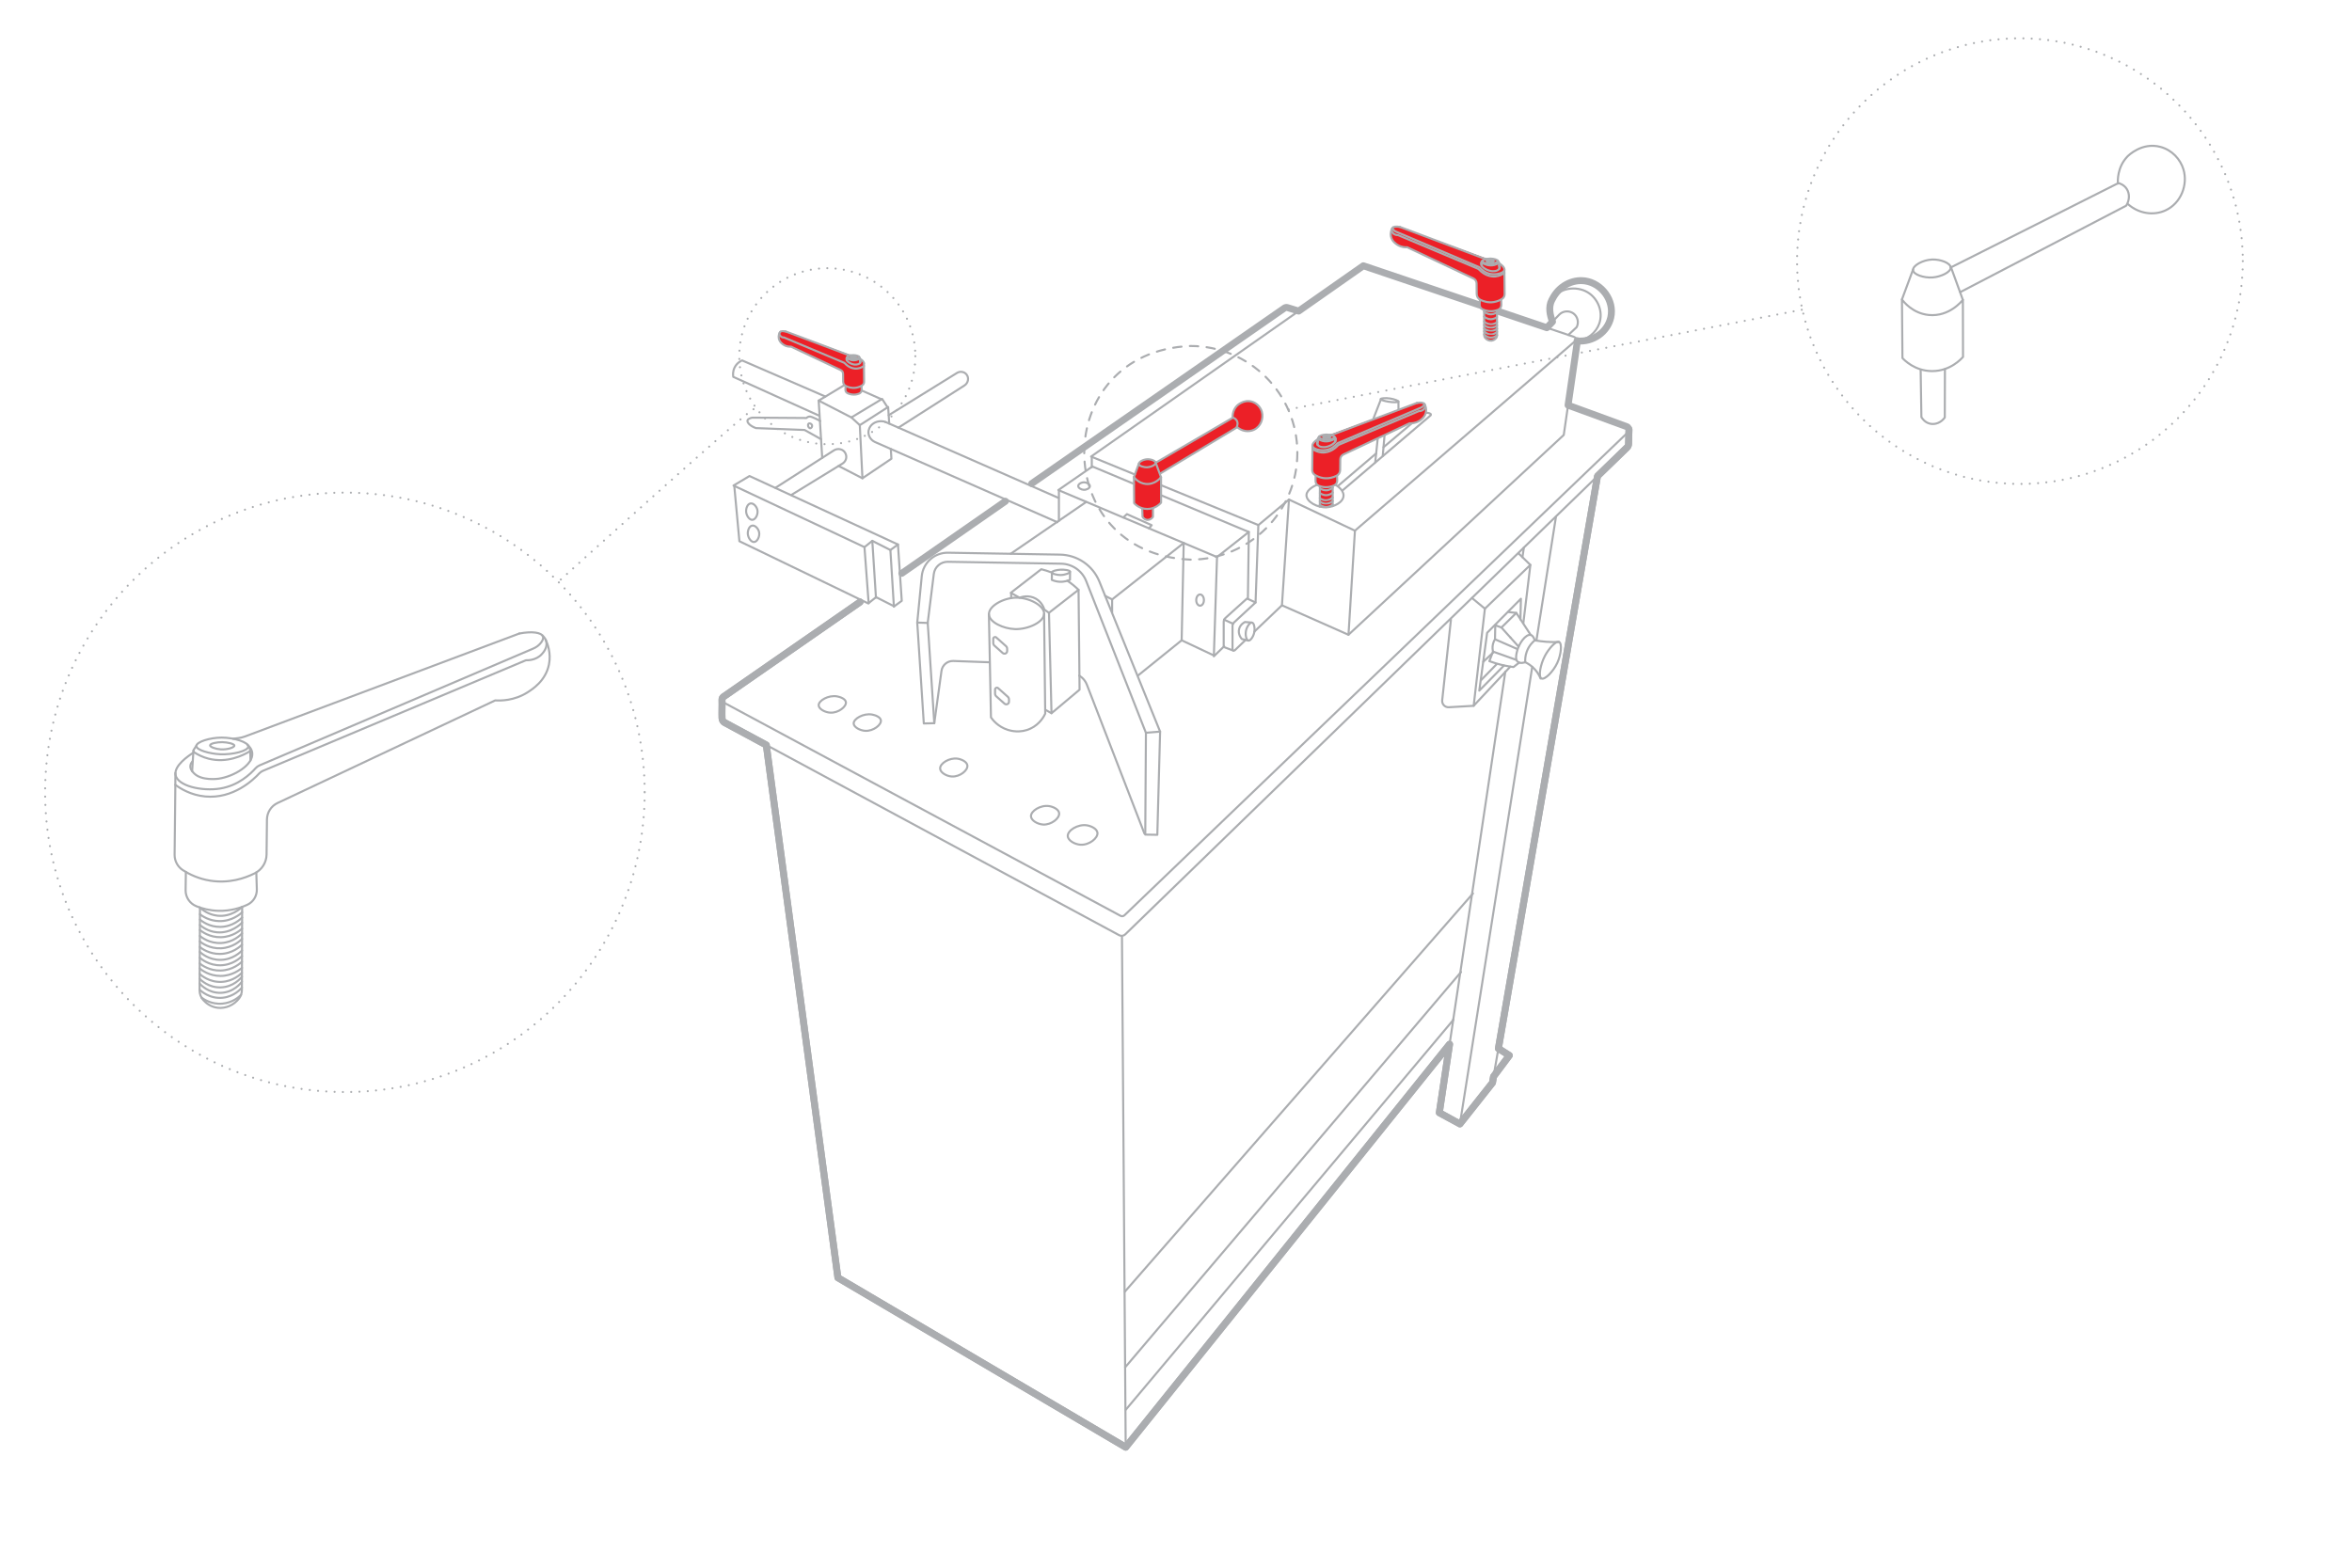 <?xml version="1.0" encoding="UTF-8"?>
<svg xmlns="http://www.w3.org/2000/svg" viewBox="0 0 850.39 566.93">
  <defs>
    <style>
      .cls-1 {
        stroke-dasharray: 0 3;
      }

      .cls-1, .cls-2, .cls-3, .cls-4, .cls-5 {
        stroke: #abadb0;
        stroke-linecap: round;
        stroke-linejoin: round;
      }

      .cls-1, .cls-2, .cls-3, .cls-5 {
        fill: none;
      }

      .cls-1, .cls-2, .cls-4, .cls-5 {
        stroke-width: .75px;
      }

      .cls-2 {
        stroke-dasharray: 0 0 3.03 3.03;
      }

      .cls-3 {
        stroke-width: 2.5px;
      }

      .cls-4 {
        fill: #ec2027;
      }
    </style>
  </defs>
  <g id="line_drawing" data-name="line drawing">
    <g>
      <g>
        <path class="cls-4" d="m445.67,151.13c-.03-.37-.15-2.6,1.53-4.36.1-.11,2.35-2.36,5.33-1.55,1.86.51,3.2,1.99,3.69,3.62.74,2.46-.37,5.43-2.88,6.6-1.95.9-4.33.52-6.03-.98"/>
        <path class="cls-4" d="m417.83,167.36c9.31-5.44,18.62-10.88,27.93-16.32.23.06.9.28,1.33.94.51.77.47,1.83-.08,2.71-9.22,5.55-18.43,11.09-27.65,16.64"/>
        <path class="cls-4" d="m412.98,183.9c.04,1,.08,1.99.12,2.99.09.15.52.86,1.38,1.06.87.2,1.81-.19,2.38-1l.02-3.21"/>
        <path class="cls-4" d="m419.78,172.58c-.64-1.77-1.29-3.54-1.93-5.31l-6.09.43c-.6,1.61-1.19,3.22-1.79,4.83.83,1.81,2.55,3.04,4.48,3.19,2.2.18,4.34-1.07,5.33-3.13Z"/>
        <path class="cls-4" d="m419.8,181.78c-.25.29-2.04,2.29-4.99,2.28-2.77-.01-4.48-1.79-4.76-2.1l-.08-9.45c.23.32,1.7,2.25,4.33,2.5,3.29.32,5.36-2.28,5.48-2.44l.02,9.2Z"/>
        <path class="cls-4" d="m411.76,167.79c-.07-.74,1.57-1.65,3.05-1.71,1.35-.06,2.98.56,3.01,1.28.04.73-1.57,1.52-2.95,1.61-1.37.09-3.05-.46-3.12-1.18Z"/>
      </g>
      <path class="cls-5" d="m566.95,146.53c-.52,3.59-1.04,7.18-1.56,10.77-25.95,24.08-51.89,48.17-77.84,72.25l-24.05-10.65-9.96,9.5"/>
      <path class="cls-5" d="m559.28,118.51l9.71,3.28c.64.22,1.1.76,1.24,1.39"/>
      <polyline class="cls-5" points="410.31 171.59 394.49 165.11 469.54 112.5"/>
      <path class="cls-5" d="m419.79,175.47l35.18,14.41-1.01,28.01-7.76,7.18c-.36.34-.57.82-.57,1.31v8.45c0,.42.51.64.81.35l3.92-3.75"/>
      <path class="cls-5" d="m419.79,179.1l31.73,13.28-11.5,9.07c-8.2-3.46-16.39-6.92-24.59-10.38l.97-1.14c-2.98-1.34-5.97-2.67-8.95-4.01l-1.3,1.23c-7.84-3.31-15.67-6.62-23.5-9.93,4.1-2.84,8.2-5.68,12.31-8.52l15.02,6.29"/>
      <path class="cls-5" d="m394.75,165.22v3.75"/>
      <path class="cls-5" d="m453.96,217.89c-1.04-.43-2.04-1.03-3.08-1.45-2.57,2.24-5.21,4.74-7.79,7.02-.42.37-.65.89-.65,1.45,0,2.88.02,5.67,0,8.55,0,.31.19.59.48.69l2.99,1.12"/>
      <path class="cls-5" d="m442.56,224.08c1.08.5,2.17.99,3.25,1.49"/>
      <path class="cls-5" d="m451.53,192.38c-.11,8.03-.23,16.06-.34,24.09"/>
      <path class="cls-5" d="m442.6,233.72c-1.24,1.21-2.48,2.41-3.72,3.62.38-11.96.77-23.93,1.15-35.89"/>
      <path class="cls-5" d="m439.01,237.1c-3.92-1.85-7.85-3.7-11.77-5.55"/>
      <path class="cls-5" d="m427.98,196.37c-.25,11.73-.5,23.45-.74,35.18-5.25,4.24-10.51,8.48-15.76,12.72"/>
      <path class="cls-5" d="m570.15,122.8c-26.75,23.04-53.51,46.07-80.26,69.11-.78,12.55-1.56,25.1-2.33,37.65"/>
      <path class="cls-5" d="m489.89,191.91c-7.95-3.75-15.9-7.51-23.85-11.26-3.69,3.08-7.37,6.16-11.06,9.24"/>
      <path class="cls-5" d="m463.5,218.9c.85-12.75,1.69-25.51,2.54-38.26"/>
      <path class="cls-5" d="m406.16,187.15c3.09,1.31,6.19,2.61,9.28,3.92"/>
      <path class="cls-5" d="m561.41,116.23c.79-.82,1.57-1.64,2.36-2.46,1.37-1.38,3.57-1.55,5.13-.41,1.53,1.13,2.03,3.23,1.17,4.94-1.01.95-2.03,1.89-3.04,2.84"/>
      <path class="cls-5" d="m561.26,108.18c2.35-3.92,8.51-5.02,12.76-2.48,3.68,2.19,5.73,6.98,4.21,11.32-1.17,3.33-4.23,5.77-7.92,6.29"/>
      <path class="cls-5" d="m331.64,225.13c.54-5.59,1.09-11.17,1.63-16.76.47-4.88,4.62-8.58,9.52-8.49l40.49.69c6.27.11,11.87,3.95,14.22,9.77,7.32,18.08,14.63,36.16,21.95,54.24-1.71.14-3.43.27-5.14.41-7.2-18.29-14.39-36.58-21.59-54.86-1.47-3.73-5.04-6.21-9.05-6.28l-40.97-.69c-2.56-.04-4.75,1.85-5.07,4.4l-2.21,17.72-3.79-.14Z"/>
      <path class="cls-5" d="m414.32,264.98c-.08,12.28-.16,24.56-.24,36.84,1.45.02,2.91.05,4.36.07.34-12.44.68-24.88,1.01-37.31"/>
      <path class="cls-5" d="m331.64,225.13c.79,12.17,1.58,24.33,2.37,36.5l3.79-.1c-.79-12.09-1.58-24.18-2.37-36.26"/>
      <path class="cls-5" d="m377.51,221.95c-.05,2.99-5.75,5.71-10.55,5.55-4.12-.14-9.29-2.45-9.4-5.34-.11-2.96,5.1-5.88,9.61-6.02,4.84-.16,10.4,2.84,10.35,5.82Z"/>
      <path class="cls-5" d="m357.55,222.15c.25,12.43.5,24.85.74,37.28.59.85,2.53,3.41,6.16,4.53.9.28,4.36,1.29,8.12-.47,3.47-1.63,4.95-4.56,5.34-5.41-.14-12.04-.27-24.09-.41-36.13"/>
      <path class="cls-5" d="m362.54,236.15l-2.97-2.64c-.28-.25-.45-.61-.45-.99v-1.51c0-.56.66-.86,1.08-.49l3.5,3.11c.28.25.45.61.45.99v.81c0,.83-.98,1.27-1.61.72Z"/>
      <path class="cls-5" d="m363.2,254.47l-2.97-2.64c-.28-.25-.45-.61-.45-.99v-1.51c0-.56.66-.86,1.08-.49l3.5,3.11c.28.25.45.61.45.99v.81c0,.83-.98,1.27-1.61.72Z"/>
      <path class="cls-5" d="m380.34,206.98c0-.48,1.76-.89,3.04-.96,1.51-.09,3.46.21,3.5.71.04.49-1.76,1.21-3.45,1.22-1.46.01-3.1-.5-3.1-.96Z"/>
      <path class="cls-5" d="m380.34,206.98c-.02.91-.03,1.82-.05,2.72.61.27,1.54.6,2.71.68,1.77.12,3.16-.39,3.86-.71.01-.98.02-1.96.03-2.94"/>
      <path class="cls-5" d="m379.27,221.61c.3,12.11.61,24.21.91,36.32,3.38-2.84,6.77-5.68,10.15-8.52-.12-12.04-.25-24.07-.37-36.11"/>
      <path class="cls-5" d="m380.18,257.92c-.73-.41-1.45-.81-2.18-1.22"/>
      <path class="cls-5" d="m365.6,214.46v1.78"/>
      <path class="cls-5" d="m385.92,210.02h0c1.68,1.12,3,2.28,4.03,3.27-3.57,2.77-7.13,5.55-10.69,8.32-.56-.39-1.12-.79-1.68-1.18-.14-.49-.81-2.61-2.99-3.89-2.68-1.58-5.43-.58-5.78-.44l-.14.07c-1.07-.6-2.14-1.2-3.21-1.79,3.68-2.84,7.35-5.68,11.02-8.53,1.1.27,2.41.66,3.85,1.22,0,0,0,0,0,0,0,0,0,0,.02,0"/>
      <path class="cls-5" d="m392.67,181.56c-9.07,6.22-18.13,12.45-27.2,18.67"/>
      <path class="cls-5" d="m427.98,196.37c-8.63,6.8-17.25,13.6-25.88,20.4v4.67"/>
      <path class="cls-5" d="m402.1,216.77c-.83-.42-1.66-.85-2.49-1.27"/>
      <ellipse class="cls-5" cx="433.9" cy="217.01" rx="1.39" ry="2.03"/>
      <path class="cls-5" d="m382.86,177.23v11.16"/>
      <path class="cls-5" d="m270.99,172.15c17.9,8.25,35.79,16.51,53.69,24.76-.91.67-1.83,1.33-2.74,2-2.18-1.11-4.36-2.22-6.55-3.32-.94.76-1.88,1.52-2.82,2.27-15.79-7.42-31.57-14.85-47.36-22.27,1.93-1.15,3.86-2.29,5.78-3.44Z"/>
      <path class="cls-5" d="m324.67,196.91c.46,6.79.91,13.58,1.37,20.37h0c-.91.67-1.82,1.33-2.73,1.99-2.19-1.1-4.36-2.22-6.55-3.32l-2.83,2.27c-15.53-7.5-31.06-15-46.59-22.5h0c-.62-6.69-1.24-13.37-1.86-20.06"/>
      <path class="cls-5" d="m312.56,197.86c.5,6.76,1,13.52,1.51,20.28"/>
      <path class="cls-5" d="m315.39,195.59c.44,6.84.88,13.68,1.32,20.53"/>
      <path class="cls-5" d="m321.93,198.91c.42,6.83.85,13.67,1.27,20.5"/>
      <path class="cls-5" d="m382.32,188.86c-21.97-9.66-43.94-19.33-65.92-28.99-1.65-.73-2.7-2.49-2.33-4.25.05-.26.14-.52.26-.79.82-1.82,3.05-2.88,5.33-2.39.24.05.47.14.69.24,20.79,9.13,41.59,18.26,62.38,27.39"/>
      <path class="cls-5" d="m322.08,162.36c.08,1.17.15,2.36.22,3.53-3.49,2.36-6.99,4.71-10.48,7.07l-.95-19.21c3.41-2.19,6.84-4.38,10.25-6.57.12,2,.25,4,.38,6"/>
      <path class="cls-5" d="m321.32,150.15c8.22-5.09,16.45-10.18,24.67-15.27.48-.29,1.03-.46,1.59-.42.37.02.79.12,1.19.36.28.17.53.39.73.66.96,1.25.52,3.08-.81,3.93-7.96,5.08-15.91,10.17-23.87,15.25"/>
      <path class="cls-5" d="m320.97,147.41l-2.03-3.15c-3.7,2.23-7.41,4.47-11.11,6.7,1.01.93,2.03,1.86,3.04,2.79"/>
      <path class="cls-5" d="m307.83,150.96c-3.94-2.03-7.89-4.06-11.83-6.09,3.11-1.88,6.23-3.75,9.34-5.63"/>
      <path class="cls-5" d="m318.89,144.47c-2.47-1.1-4.94-2.2-7.42-3.3"/>
      <path class="cls-5" d="m306.86,132.49c.11-.35,1.26-.42,2.13-.05.49.21,1.15.66,1.07.96-.09.33-1.02.43-1.75.23-.77-.21-1.55-.82-1.45-1.14Z"/>
      <path class="cls-5" d="m298.42,143.4c-10.04-4.35-20.07-8.71-30.11-13.06-.41.18-1.87.87-2.71,2.57-.75,1.51-.56,2.92-.47,3.38,10.37,4.69,20.75,9.38,31.12,14.07"/>
      <path class="cls-5" d="m311.82,172.96c-2.88-1.48-5.75-2.97-8.63-4.46"/>
      <path class="cls-5" d="m296,144.87c.42,6.86.85,13.73,1.27,20.58.04.02.08.04.12.05"/>
      <path class="cls-5" d="m286.11,178.99c6.16-3.78,12.32-7.55,18.47-11.33.94-.57,1.51-1.63,1.39-2.72-.04-.33-.13-.68-.31-1.04,0-.01-.01-.02-.02-.03-.76-1.49-2.71-1.91-4.11-1.01-7.06,4.52-14.12,9.04-21.17,13.56"/>
      <path class="cls-5" d="m296.59,152.26c-.56-.31-1.74-.95-2.98-1.42-.32-.12-.78-.29-1.29-.14-.35.1-.6.32-.74.47-6.52-.05-13.04-.09-19.55-.14-.38.07-1.58.33-1.76,1.01-.2.78.93,2.01,3.04,2.77,5.86.23,11.73.45,17.59.68.97.54,1.94,1.08,2.91,1.62,1.04.59,2.08,1.17,3.11,1.76"/>
      <path class="cls-5" d="m292.45,153.14c-.27.14-.3.53-.3.61-.03.54.42,1.17.86,1.12.37-.05.69-.56.61-1.01-.1-.55-.8-.9-1.17-.71Z"/>
      <path class="cls-5" d="m271.95,190.08c-1.11.2-1.65,1.83-1.57,2.99.1,1.44,1.2,3.02,2.28,2.94,1.16-.08,2.16-2.06,1.78-3.65-.28-1.18-1.39-2.48-2.49-2.28Z"/>
      <path class="cls-5" d="m271.34,182.06c-1.11.2-1.65,1.83-1.57,2.99.1,1.44,1.2,3.02,2.28,2.94,1.16-.08,2.16-2.06,1.78-3.65-.28-1.18-1.39-2.48-2.49-2.28Z"/>
      <path class="cls-5" d="m588.97,155.42c0,.33-.11.66-.38.91l-182.02,174.66c-.39.37-.97.45-1.43.2-47.82-25.71-95.63-51.4-143.44-77.11-.43-.23-.66-.67-.65-1.1"/>
      <path class="cls-3" d="m363.52,181.27c-12.48,8.69-24.96,17.37-37.45,26.06"/>
      <path class="cls-5" d="m413.78,301.44c-11.67-30.23-20.19-52.26-20.8-53.82-.12-.3-.41-1.03-1.05-1.81-.59-.72-1.25-1.19-1.74-1.49"/>
      <path class="cls-5" d="m357.76,239.5c-4.36-.16-8.71-.31-13.07-.47-2.14-.08-4,1.48-4.29,3.61-.87,6.3-1.73,12.59-2.6,18.89"/>
      <path class="cls-5" d="m452.71,225.16c-.75-.17-1.88,1.39-2.2,2.88-.33,1.54.09,3.48.85,3.62.81.15,2.07-1.75,2.23-3.59.1-1.14-.18-2.75-.88-2.91Z"/>
      <path class="cls-5" d="m452.52,225.14c-.79-.07-1.59-.14-2.38-.2-.21.1-1.65.8-2.11,2.46-.56,2.05.91,3.63.99,3.7.79.19,1.59.38,2.38.56"/>
      <path class="cls-5" d="m305.85,253.91c-.18-1.21-2.11-1.89-3.2-2.08-3.09-.55-6.71,1.51-6.65,3.25.05,1.34,2.31,2.54,4.21,2.64,2.9.16,5.88-2.18,5.63-3.81Z"/>
      <path class="cls-5" d="m318.5,260.48c-.18-1.21-2.11-1.89-3.2-2.08-3.09-.55-6.71,1.51-6.65,3.25.05,1.34,2.31,2.54,4.21,2.64,2.9.16,5.88-2.18,5.63-3.81Z"/>
      <path class="cls-5" d="m349.76,276.78c-.19-1.35-2.16-2.21-3.52-2.42-2.97-.45-6.43,1.7-6.33,3.59.08,1.47,2.32,2.75,4.25,2.86,2.86.16,5.86-2.21,5.6-4.03Z"/>
      <path class="cls-5" d="m382.94,294.01c-.2-1.4-2.23-2.29-3.64-2.5-3.08-.47-6.65,1.76-6.54,3.71.08,1.52,2.4,2.84,4.39,2.96,2.96.17,6.06-2.29,5.79-4.16Z"/>
      <path class="cls-5" d="m396.78,301.1c-.21-1.47-2.35-2.41-3.83-2.64-3.24-.49-7.01,1.85-6.89,3.91.09,1.6,2.53,2.99,4.63,3.11,3.12.18,6.38-2.41,6.1-4.39Z"/>
      <path class="cls-5" d="m277.08,269.43c42.53,22.93,85.06,45.85,127.59,68.78.71.38,1.58.26,2.16-.3,56.94-55.26,113.87-110.52,170.81-165.78"/>
      <path class="cls-5" d="m407.01,523.36c-.45-61.5-.9-123-1.35-184.5"/>
      <path class="cls-5" d="m392.02,174.42c-1-.03-2.18.6-2.18,1.34,0,.71,1.09,1.33,2.01,1.37,1,.05,2.2-.57,2.22-1.3.02-.71-1.09-1.37-2.05-1.4Z"/>
      <path class="cls-5" d="m563.7,232.16c-1.14-.52-3.73,2.4-5.11,5.01-1.69,3.2-2.44,7.58-1.25,8.19,1.16.59,4.22-2.42,5.72-5.65,1.39-3.01,1.79-7.02.64-7.54Z"/>
      <path class="cls-5" d="m557,245.36c-.33-.82-.9-1.96-1.89-3.11-1.32-1.52-2.76-2.35-3.65-2.77-.05-.85-.02-2.23.54-3.79.79-2.21,2.21-3.54,2.91-4.13,1.28.23,2.7.43,4.26.54,1.65.12,3.17.13,4.53.07"/>
      <path class="cls-5" d="m554.91,231.55c-.48-1.46-1.06-1.83-1.45-1.93-1.75-.45-4.46,3.12-5.11,6.53-.19.99-.46,2.44.41,3.18.93.79,2.51.21,2.71.14"/>
      <path class="cls-5" d="m550.78,225.33c.85-7.01,1.69-14.03,2.54-21.04-5.48,5.28-10.96,10.55-16.44,15.83-1.35,11.7-2.71,23.41-4.06,35.11,4.41-4.71,8.82-9.43,13.23-14.14"/>
      <path class="cls-5" d="m549.73,224.01c.06-2.49.11-4.98.17-7.48-4.07,4.1-8.14,8.21-12.21,12.31-.95,6.97-1.89,13.94-2.84,20.91,2.98-3.02,5.95-6.04,8.93-9.07"/>
      <path class="cls-5" d="m553.45,229.63c-1.74-2.66-3.47-5.32-5.21-7.98l-5.38,5.28c2.06,2.3,4.13,4.6,6.19,6.9"/>
      <path class="cls-5" d="m548.65,234.73c-2.71-1.18-5.41-2.37-8.12-3.55-.24.38-.53.92-.71,1.62-.32,1.24-.14,2.29,0,2.84,2.82,1.01,5.63,2.01,8.45,3.02"/>
      <path class="cls-5" d="m549.28,239.61c-.69.54-1.37,1.08-2.06,1.62-1.91-.24-4.03-.65-6.29-1.32-.85-.25-1.67-.53-2.44-.81.44-1.15.88-2.3,1.32-3.45"/>
      <path class="cls-5" d="m540.53,231.18c.03-1.69.07-3.38.1-5.07.74.27,1.49.54,2.23.81"/>
      <path class="cls-5" d="m545.4,221.34c.95.1,1.89.2,2.84.3"/>
      <path class="cls-5" d="m553.32,204.29c-1.43-1.4-2.86-2.8-4.3-4.19"/>
      <path class="cls-5" d="m536.88,220.12c-1.56-1.29-3.11-2.57-4.67-3.86"/>
      <path class="cls-5" d="m524.6,224.08c-1.05,9.72-2.11,19.44-3.16,29.16-.15,1.4.99,2.6,2.4,2.52,3-.17,5.99-.35,8.99-.52"/>
      <path class="cls-5" d="m541.17,240.15c-1.89,1.94-3.79,3.88-5.68,5.82"/>
      <path class="cls-5" d="m562.58,186.86c-2.36,14.93-4.73,29.86-7.08,44.79"/>
      <path class="cls-5" d="m554,241.13c-8.72,55.1-17.43,110.21-26.15,165.31"/>
      <path class="cls-5" d="m541.76,379.18c-.59,3.38-1.17,6.76-1.76,10.14"/>
      <path class="cls-5" d="m550.98,197.99h0c-.18,1.17-.35,2.34-.53,3.51"/>
      <path class="cls-5" d="m525.44,368.7c6.28-41.94,12.55-83.89,18.83-125.83"/>
      <path class="cls-5" d="m525.44,368.7l-.1.27c-39.42,46.93-78.84,93.86-118.26,140.79"/>
      <path class="cls-5" d="m524.11,377.63c.45-2.98.89-5.95,1.34-8.93"/>
      <line class="cls-5" x1="546.12" y1="230.54" x2="546.12" y2="230.54"/>
      <path class="cls-5" d="m532.58,323.09c-41.95,47.99-83.89,95.98-125.84,143.97"/>
      <path class="cls-5" d="m528.25,351.51c-40.48,47.65-80.96,95.31-121.44,142.96"/>
      <path class="cls-5" d="m476.02,175.4c-.46.19-3.54,1.53-3.65,3.59-.13,2.42,3.92,4.67,7.31,4.47,2.51-.15,6.06-1.74,6.09-4.26.02-2.25-2.78-3.79-2.98-3.89"/>
      <path class="cls-5" d="m515.51,149.32c.55-.09,1.13,0,1.63.3h.03c.22.14.25.45.05.62-10.58,9.02-21.17,18.04-31.75,27.06"/>
      <path class="cls-5" d="m510.49,153.06c-3.43,2.89-6.85,5.77-10.27,8.67"/>
      <path class="cls-5" d="m497.57,163.97c-4.61,3.93-9.22,7.85-13.83,11.78"/>
      <path class="cls-5" d="m499.17,144.33c.03-.31,1.84-.48,3.5-.21,1.43.23,3,.81,2.95,1.11-.06.32-2.06.3-3.67.03-1.09-.18-2.82-.61-2.78-.92Z"/>
      <path class="cls-5" d="m505.64,148.22c0-1,0-2-.02-3"/>
      <path class="cls-5" d="m496.68,151.59c-.04-.19-.03-.39.04-.58l2.58-6.62"/>
      <path class="cls-5" d="m496.66,151.59c-.02-.14-.02-.23-.02-.26"/>
      <path class="cls-5" d="m498.14,158.5c-.3,2.89-.6,5.79-.91,8.68"/>
      <path class="cls-5" d="m499.94,164.91c.09-1.06.19-2.12.28-3.18.13-1.46.25-2.93.38-4.39"/>
      <path class="cls-3" d="m310.96,217.71c-28.28,19.63-49.01,34.02-49.39,34.28-.35.25-.52.62-.52,1,.07,2.28-.07,4.48.01,6.76.02.66.39,1.26.97,1.57,5.01,2.7,10.03,5.41,15.05,8.11l.03.35c8.61,64.09,17.23,128.19,25.84,192.28,34.69,20.43,69.37,40.87,104.06,61.3,39.03-48.58,78.06-97.16,117.1-145.73-1.24,8.25-2.47,16.51-3.71,24.76.05.03,3.67,2,3.72,2.03.05.02,3.68,2,3.72,2.03,3.93-4.96,7.85-9.93,11.78-14.89.13-.74.26-1.49.38-2.24,1.91-2.54,3.81-5.09,5.71-7.64-1.31-.83-2.62-1.66-3.93-2.5h-.02c11.94-68.95,23.88-137.91,35.81-206.86l.07-.19c3.54-3.44,7.08-6.88,10.62-10.31.35-.34.55-.8.56-1.28l.15-5.14v-.09"/>
      <path class="cls-3" d="m373.02,174.88c30.47-21.16,60.94-42.32,91.41-63.48.31-.22.71-.28,1.07-.16,1.34.41,2.68.82,4.02,1.24l.02.02,23.39-16.39c22.12,7.47,44.23,14.93,66.35,22.4.68-.72,1.37-1.45,2.05-2.17-.88-2.24-1.6-5.29-.25-7.85.06-.11.12-.21.18-.31,2.31-4.65,7.17-7.28,11.85-6.59,6,.88,10.68,7.06,9.28,13.24-1.17,5.19-6.32,8.95-12.07,8.47l-.1-.12c.05.21.06.43.03.65-1.1,7.57-2.2,15.14-3.3,22.7,11.97,4.38,20.68,7.57,21.21,7.76.06.02.24.09.41.25.24.23.38.54.4.86l-.15,5.14c-.01.48-.21.94-.56,1.28-3.54,3.43-7.08,6.87-10.62,10.31l-.07.19c-11.93,68.95-23.87,137.91-35.81,206.86h.02c1.31.84,2.62,1.67,3.93,2.5-1.9,2.55-3.8,5.1-5.71,7.64-.12.75-.25,1.5-.38,2.24-3.93,4.96-7.85,9.93-11.78,14.89-.04-.03-3.67-2.01-3.72-2.03-.05-.03-3.67-2-3.72-2.03,1.24-8.25,2.47-16.51,3.71-24.76-39.04,48.57-78.07,97.15-117.1,145.73-34.69-20.43-69.37-40.87-104.06-61.3-8.61-64.09-17.23-128.19-25.84-192.28l-.03-.35c-5.02-2.7-10.04-5.41-15.05-8.11-.58-.31-.95-.91-.97-1.57-.08-2.28.06-4.48-.01-6.76,0-.38.17-.75.52-1,.58-.41,46.57-32.33,49.39-34.28"/>
      <path class="cls-5" d="m539.89,235.95c-1.2,1.12-2.4,2.25-3.59,3.37"/>
    </g>
  </g>
  <g id="product">
    <g>
      <g>
        <path class="cls-5" d="m709.74,129.08c-.57.66-4.58,5.15-11.2,5.12-6.21-.03-10.06-4.02-10.69-4.71l-.18-21.2c.52.71,3.82,5.05,9.72,5.62,7.38.72,12.02-5.11,12.31-5.48.02,6.89.03,13.77.05,20.66Z"/>
        <path class="cls-5" d="m687.67,108.29c1.34-3.61,2.68-7.22,4.02-10.83"/>
        <path class="cls-5" d="m691.69,97.69c-.15-1.66,3.52-3.69,6.85-3.84,3.04-.13,6.68,1.26,6.76,2.88.09,1.65-3.52,3.4-6.63,3.61-3.07.2-6.85-1.03-6.99-2.65Z"/>
        <path class="cls-5" d="m705.35,96.5c1.45,3.98,2.89,7.95,4.34,11.93"/>
        <path class="cls-5" d="m694.43,133.84c.09,5.67.18,11.33.27,17,.19.33,1.17,1.93,3.11,2.38,1.95.45,4.07-.43,5.35-2.24.02-5.83.03-11.67.05-17.5"/>
        <path class="cls-5" d="m705.31,96.73c20.21-10.18,40.42-20.35,60.63-30.53.51.14,2.02.63,2.99,2.1,1.14,1.73,1.06,4.12-.18,6.08-20,10.42-40,20.84-60,31.26"/>
        <path class="cls-5" d="m765.75,66.38c-.06-.83-.33-5.84,3.44-9.78.23-.24,5.26-5.31,11.97-3.47,4.18,1.14,7.18,4.46,8.29,8.13,1.66,5.51-.84,12.2-6.46,14.81-4.37,2.03-9.71,1.16-13.53-2.19"/>
      </g>
      <path class="cls-2" d="m469.07,163.75c0,21.33-17.29,38.63-38.63,38.63-51.24-2.03-51.22-75.23,0-77.26,21.33,0,38.63,17.29,38.63,38.63h0Z"/>
      <circle class="cls-1" cx="730.32" cy="94.43" r="80.58"/>
      <line class="cls-1" x1="465.91" y1="148.07" x2="651.61" y2="111.99"/>
    </g>
    <g>
      <path class="cls-5" d="m80.16,266.74c-4.26,0-9.16,1.55-9.16,3.04,0,1.47,4.79,2.8,8.57,2.98,4.68.22,10.17-1.23,10.21-2.79.04-1.53-5.11-3.24-9.62-3.23Z"/>
      <path class="cls-5" d="m71.03,269.61l-.98,1.52c-.21.32-.12.75.21.96,1.32.86,3.03,1.73,5.13,2.27,6.75,1.73,12.59-1.26,14.76-2.56.32-.19.42-.6.24-.92l-.63-1.13"/>
      <path class="cls-5" d="m69.94,271.43l-.47,7.44"/>
      <path class="cls-5" d="m90.47,271.27l.09,3.74"/>
      <path class="cls-5" d="m89.5,269.31c.68.64,1.58,1.68,1.71,3.05.4,4.11-6.36,8.4-12.23,9.25-.24.03-6.01.81-8.75-1.89-.5-.49-1.54-1.51-1.4-2.82.09-.79.57-1.36.87-1.65"/>
      <path class="cls-5" d="m80.41,268.39c-1.98-.04-4.43.48-4.46,1.15-.03.62,2.07,1.34,3.87,1.46,2.36.15,4.93-.68,4.91-1.36-.01-.66-2.45-1.21-4.32-1.25Z"/>
      <path class="cls-5" d="m187.78,229.09c-33.06,12.41-66.13,24.82-99.19,37.24-.76.28-1.55.48-2.35.58-.66.08-1.32.16-1.98.24"/>
      <path class="cls-5" d="m69.9,272.2c-1.81,1.15-7.01,4.7-6.43,8.02.7,4,9.51,6.01,16.11,4.94,6.54-1.06,10.88-5.15,12.85-7.37.39-.43.87-.77,1.4-1,32.99-14.08,65.99-28.16,98.98-42.25,1.15-.49,2.17-1.25,2.9-2.27.49-.69.83-1.45.6-2.08-.51-1.46-3.91-1.99-8.54-1.09"/>
      <path class="cls-5" d="m196.03,229.72c.41.35,1.22,1.12,1.49,2.33.5,2.21-1.17,4.02-1.64,4.53-2.1,2.28-5.16,2.21-5.73,2.19-31.68,13.32-63.37,26.64-95.05,39.97-.52.22-1,.55-1.38.96-2.09,2.28-9.39,9.29-19.55,8.33-5.08-.48-8.81-2.77-10.78-4.21,0-1.41.02-2.82.03-4.23"/>
      <path class="cls-5" d="m63.4,283.82l-.27,25.28c-.02,2.27,1.12,4.39,3.04,5.61,2.37,1.51,5.69,3.11,9.87,3.77,6.72,1.06,12.38-.82,16.06-2.66,2.6-1.3,4.25-3.93,4.28-6.84.05-4.21.09-8.41.14-12.62.03-2.55,1.51-4.87,3.82-5.96l78.69-37.11c1.98.12,6.89.15,11.73-2.93,1.76-1.12,6.56-4.17,7.73-10.1.82-4.16-.57-7.59-1.22-8.97"/>
      <path class="cls-5" d="m67.2,315.34c-.03,2.19-.06,4.38-.09,6.57-.04,2.57,1.53,4.87,3.91,5.82,2.1.84,4.79,1.56,7.97,1.65,4.36.11,7.96-1.04,10.49-2.22,2.14-1,3.45-3.21,3.38-5.57l-.19-6.08"/>
      <path class="cls-5" d="m72.3,328.2c-.05,9.98-.09,19.96-.14,29.93,0,1.3.46,2.57,1.34,3.53,1.07,1.18,2.8,2.51,5.23,2.79,2.93.33,5.87-.99,7.74-3.42.67-.87.99-1.96.99-3.05.03-10.01.06-20.02.09-30.03"/>
      <path class="cls-5" d="m72.3,328.2c.75.7,2.98,2.6,6.39,2.95,4.96.5,8.36-2.7,8.86-3.19"/>
      <path class="cls-5" d="m72.29,330.63c.86.66,3.34,2.38,6.91,2.47,4.61.12,7.68-2.56,8.35-3.17"/>
      <path class="cls-5" d="m87.54,331.8c-.55.56-3.38,3.34-7.87,3.4-4,.06-6.7-2.08-7.39-2.65"/>
      <path class="cls-5" d="m72.27,334.5c.83.71,2.98,2.36,6.14,2.65,5.13.48,8.63-2.99,9.13-3.49"/>
      <path class="cls-5" d="m87.53,335.8c-.65.61-3.38,3.01-7.63,3.12-4.13.11-6.93-2.03-7.64-2.61"/>
      <path class="cls-5" d="m87.53,337.53c-.55.58-3.17,3.24-7.48,3.49-4.27.25-7.16-2.04-7.79-2.56"/>
      <path class="cls-5" d="m87.52,339.53c-.6.61-3.3,3.2-7.62,3.4-4.12.19-6.95-1.91-7.66-2.47"/>
      <path class="cls-5" d="m87.51,341.62c-.6.59-3.46,3.29-7.94,3.35-3.91.06-6.58-1.91-7.34-2.51"/>
      <path class="cls-5" d="m87.51,343.72c-.49.51-3.36,3.41-7.93,3.4-4.07-.01-6.73-2.32-7.35-2.89"/>
      <path class="cls-5" d="m87.5,345.77c-.56.56-3.36,3.24-7.79,3.31-4.11.06-6.84-2.18-7.5-2.75"/>
      <path class="cls-5" d="m87.49,347.77c-.64.61-3.38,3.09-7.69,3.21-4.09.12-6.88-1.98-7.6-2.56"/>
      <path class="cls-5" d="m87.49,350c-.69.61-3.49,2.91-7.73,2.93-4.08.02-6.83-2.1-7.56-2.7"/>
      <path class="cls-5" d="m87.48,351.77c-.56.57-3.18,3.13-7.4,3.31-4.43.19-7.35-2.38-7.9-2.89"/>
      <path class="cls-5" d="m72.18,353.96c.44.46,3.21,3.23,7.58,3.12,4.65-.12,7.35-3.4,7.72-3.86"/>
      <path class="cls-5" d="m87.47,354.99c-.3.42-2.92,3.9-7.62,4.05-4.53.14-7.31-2.94-7.68-3.35"/>
      <path class="cls-5" d="m87.47,357.13c-.51.6-2.88,3.25-6.91,3.68-4.72.5-7.92-2.45-8.39-2.89"/>
      <path class="cls-5" d="m87.15,359.78c-.61.62-2.98,2.85-6.79,3.17-4.05.34-6.88-1.72-7.53-2.22"/>
    </g>
    <g>
      <path class="cls-4" d="m541.24,112.18c.01,3.03.03,6.06.04,9.09,0,.4-.14.78-.41,1.07-.33.36-.85.76-1.59.85-.89.1-1.78-.3-2.35-1.04-.2-.26-.3-.59-.3-.93,0-3.04-.02-6.08-.03-9.12"/>
      <path class="cls-4" d="m542.79,108.27c0,.67.02,1.33.03,2,.01.78-.46,1.48-1.19,1.77-.64.25-1.46.47-2.42.5-1.33.03-2.42-.31-3.19-.68-.65-.3-1.05-.97-1.03-1.69l.06-1.85"/>
      <path class="cls-4" d="m543.94,98.7l.08,7.68c0,.69-.34,1.33-.92,1.7-.72.46-1.73.95-3,1.15-2.04.32-3.76-.25-4.88-.81-.79-.4-1.29-1.19-1.3-2.08-.01-1.28-.03-2.56-.04-3.83,0-.78-.46-1.48-1.16-1.81l-23.9-11.27c-.6.04-2.09.04-3.56-.89-.54-.34-1.99-1.27-2.35-3.07-.25-1.26.17-2.3.37-2.72"/>
      <path class="cls-4" d="m503.65,82.26c-.13.1-.37.34-.45.71-.15.67.35,1.22.5,1.38.64.69,1.57.67,1.74.66,9.62,4.05,19.25,8.09,28.87,12.14.16.07.3.17.42.29.64.69,2.85,2.82,5.94,2.53,1.54-.15,2.68-.84,3.27-1.28,0-.43,0-.86,0-1.29"/>
      <path class="cls-4" d="m541.97,95.16c.55.35,2.13,1.43,1.95,2.44-.21,1.21-2.89,1.83-4.89,1.5-1.99-.32-3.3-1.57-3.9-2.24-.12-.13-.26-.24-.43-.3-10.02-4.28-20.04-8.56-30.07-12.83-.35-.15-.66-.38-.88-.69-.15-.21-.25-.44-.18-.63.16-.44,1.19-.61,2.59-.33"/>
      <path class="cls-4" d="m536.01,94.29c-.21.19-.48.51-.52.93-.12,1.25,1.93,2.55,3.71,2.81.07.01,1.82.25,2.66-.58.15-.15.47-.46.42-.86-.03-.24-.17-.41-.26-.5"/>
      <path class="cls-4" d="m541.62,94.38l.3.46c.06.1.04.23-.06.29-.4.26-.92.52-1.56.69-2.05.53-3.82-.38-4.48-.78-.1-.06-.13-.18-.07-.28l.19-.34"/>
      <path class="cls-4" d="m538.85,93.51c1.29,0,2.78.47,2.78.92,0,.45-1.46.85-2.6.91-1.42.07-3.09-.37-3.1-.85-.01-.46,1.55-.98,2.92-.98Z"/>
      <path class="cls-4" d="m541.95,94.93l.14,2.26"/>
      <path class="cls-4" d="m535.72,94.88l-.03,1.14"/>
      <path class="cls-4" d="m538.77,94.01c.6-.01,1.35.15,1.35.35,0,.19-.63.41-1.18.44-.72.05-1.5-.21-1.49-.41,0-.2.74-.37,1.31-.38Z"/>
      <path class="cls-4" d="m506.16,82.07c10.04,3.77,20.09,7.54,30.13,11.31.23.09.47.15.71.18.2.02.4.05.6.07"/>
      <path class="cls-5" d="m541.24,112.92c-.26.2-1.01.72-2.1.75-1.4.04-2.33-.78-2.54-.96"/>
      <path class="cls-4" d="m536.61,114.49c.2.18,1.03.91,2.32.95,1.25.03,2.1-.62,2.32-.79"/>
      <path class="cls-4" d="m536.62,116.25c.18.18,1.05,1,2.41,1.02,1.19.02,2-.58,2.23-.76"/>
      <path class="cls-4" d="m536.62,117.51c.17.17,1.02.99,2.37,1,1.25.02,2.08-.66,2.28-.83"/>
      <path class="cls-4" d="m536.63,118.8c.21.18,1.06.89,2.35.89,1.24,0,2.07-.64,2.3-.82"/>
      <path class="cls-4" d="m541.27,120c-.13.14-.98.98-2.3.95-1.41-.04-2.23-1.03-2.34-1.17"/>
      <path class="cls-4" d="m536.63,120.96c.15.18.87.99,2.1,1.12,1.43.15,2.41-.74,2.55-.88"/>
    </g>
    <g>
      <path class="cls-4" d="m311.51,139.5c0,.5.01,1,.02,1.5,0,.58-.35,1.11-.89,1.33-.48.19-1.09.36-1.81.37-.99.03-1.81-.24-2.39-.51-.49-.23-.79-.73-.77-1.27l.04-1.38"/>
      <path class="cls-4" d="m312.37,132.32l.06,5.76c0,.52-.26,1-.69,1.28-.54.34-1.3.71-2.25.86-1.53.24-2.82-.19-3.66-.61-.59-.3-.97-.9-.98-1.56-.01-.96-.02-1.92-.03-2.87,0-.58-.34-1.11-.87-1.36l-17.92-8.45c-.45.03-1.57.03-2.67-.67-.4-.26-1.49-.95-1.76-2.3-.19-.95.13-1.73.28-2.04"/>
      <path class="cls-4" d="m310.89,129.68c.41.26,1.6,1.07,1.46,1.83-.16.91-2.17,1.37-3.67,1.12-1.49-.24-2.48-1.17-2.93-1.68-.09-.1-.2-.18-.32-.23-7.51-3.21-15.03-6.41-22.54-9.62-.26-.11-.49-.29-.66-.52-.11-.16-.19-.33-.14-.47.12-.33.89-.45,1.94-.25"/>
      <path class="cls-4" d="m282.17,120c-.09.08-.28.26-.34.53-.11.5.27.92.37,1.03.48.52,1.18.5,1.3.5,7.22,3.03,14.43,6.07,21.65,9.1.12.05.23.12.31.22.48.52,2.14,2.12,4.45,1.9,1.16-.11,2.01-.63,2.45-.96,0-.32,0-.64,0-.96"/>
      <path class="cls-4" d="m306.43,129.02c-.16.14-.36.38-.39.69-.09.94,1.45,1.91,2.79,2.11.05,0,1.37.18,1.99-.43.11-.11.35-.34.32-.64-.02-.18-.13-.31-.2-.38"/>
      <path class="cls-4" d="m310.63,129.09l.22.35c.05.07.03.17-.05.22-.3.2-.69.39-1.17.52-1.54.39-2.87-.29-3.36-.58-.07-.04-.1-.14-.05-.21l.14-.26"/>
      <path class="cls-4" d="m308.55,128.43c.97,0,2.09.35,2.09.69,0,.33-1.09.64-1.95.68-1.07.05-2.32-.28-2.33-.64,0-.35,1.16-.74,2.19-.74Z"/>
      <path class="cls-4" d="m310.88,129.5l.11,1.69"/>
      <path class="cls-4" d="m306.21,129.46l-.02.85"/>
      <path class="cls-4" d="m308.5,128.81c.45,0,1.01.11,1.02.26,0,.14-.47.31-.88.33-.54.04-1.12-.15-1.12-.31,0-.15.56-.28.98-.28Z"/>
      <path class="cls-4" d="m284.05,119.86c7.53,2.83,15.06,5.65,22.59,8.48.17.06.35.11.54.13.15.02.3.04.45.06"/>
    </g>
    <g>
      <path class="cls-4" d="m481.84,183.01c0-.19.01-.38,0-.57.01-.43.01-.85.01-1.28v-1.26c0-.59,0-1.17,0-1.76h0c0-.6,0-1.2,0-1.79v-.6c-1.54.02-3.09.05-4.63.07,0,.17,0,.43,0,.74,0,.61,0,.91-.01,1.73,0,.96,0,1.44-.01,1.86,0,.63,0,.71,0,1.18,0,.41,0,.66,0,1.18,0,.3,0,.54,0,.7"/>
      <path class="cls-4" d="m475.68,171.91c0,.67-.02,1.33-.03,2-.01.78.46,1.48,1.19,1.77.64.25,1.46.47,2.42.5,1.33.03,2.42-.31,3.19-.68.65-.3,1.05-.97,1.03-1.69l-.06-1.85"/>
      <path class="cls-4" d="m474.53,162.34l-.08,7.68c0,.69.34,1.33.92,1.7.72.46,1.73.95,3,1.15,2.04.32,3.76-.25,4.88-.81.79-.4,1.29-1.19,1.3-2.08.01-1.28.03-2.56.04-3.83,0-.78.46-1.48,1.16-1.81l23.9-11.27c.6.04,2.09.04,3.56-.89.54-.34,1.99-1.27,2.35-3.07.25-1.26-.17-2.3-.37-2.72"/>
      <path class="cls-4" d="m514.82,145.91c.13.1.37.34.45.71.15.67-.35,1.22-.5,1.38-.64.69-1.57.67-1.74.66-9.62,4.05-19.25,8.09-28.87,12.14-.16.07-.3.17-.42.29-.64.69-2.85,2.82-5.94,2.53-1.54-.15-2.68-.84-3.27-1.28,0-.43,0-.86,0-1.29"/>
      <path class="cls-4" d="m476.5,158.81c-.55.35-2.13,1.43-1.95,2.44.21,1.21,2.89,1.83,4.89,1.5,1.99-.32,3.3-1.57,3.9-2.24.12-.13.26-.24.43-.3,10.02-4.28,20.04-8.56,30.07-12.83.35-.15.66-.38.88-.69.15-.21.25-.44.18-.63-.16-.44-1.19-.61-2.59-.33"/>
      <path class="cls-4" d="m482.46,157.93c.21.19.48.51.52.93.12,1.25-1.93,2.55-3.71,2.81-.07.01-1.82.25-2.66-.58-.15-.15-.47-.46-.42-.86.03-.24.17-.41.26-.5"/>
      <path class="cls-4" d="m476.85,158.02l-.3.46c-.06.1-.04.23.06.29.4.26.92.52,1.56.69,2.05.53,3.82-.38,4.48-.78.1-.06.13-.18.07-.28l-.19-.34"/>
      <path class="cls-4" d="m479.62,157.15c-1.29,0-2.78.47-2.78.92,0,.45,1.46.85,2.6.91,1.42.07,3.09-.37,3.1-.85.01-.46-1.55-.98-2.92-.98Z"/>
      <path class="cls-4" d="m476.52,158.58l-.14,2.26"/>
      <path class="cls-4" d="m482.75,158.53l.03,1.14"/>
      <path class="cls-4" d="m479.7,157.65c-.6-.01-1.35.15-1.35.35,0,.19.63.41,1.18.44.72.05,1.5-.21,1.49-.41,0-.2-.74-.37-1.31-.38Z"/>
      <path class="cls-4" d="m512.31,145.72c-10.04,3.77-20.09,7.54-30.13,11.31-.23.09-.47.15-.71.18-.2.02-.4.05-.6.07"/>
      <path class="cls-5" d="m477.23,176.56c.26.2,1.01.72,2.1.75,1.4.04,2.33-.78,2.54-.96"/>
      <path class="cls-4" d="m481.86,178.13c-.2.18-1.03.91-2.32.95-1.25.03-2.1-.62-2.32-.79"/>
      <path class="cls-4" d="m481.85,179.9c-.18.18-1.05,1-2.41,1.02-1.19.02-2-.58-2.23-.76"/>
      <path class="cls-4" d="m481.85,181.16c-.17.17-1.02.99-2.37,1-1.25.02-2.08-.66-2.28-.83"/>
      <path class="cls-4" d="m481.84,182.44c-.21.18-1.06.89-2.35.89-1.24,0-2.07-.64-2.3-.82"/>
    </g>
    <circle class="cls-1" cx="124.7" cy="286.53" r="108.39"/>
    <circle class="cls-1" cx="299.12" cy="128.81" r="31.83"/>
    <path class="cls-1" d="m272.44,147.99c-1.25-.4-70.59,62.41-70.59,62.41"/>
  </g>
</svg>